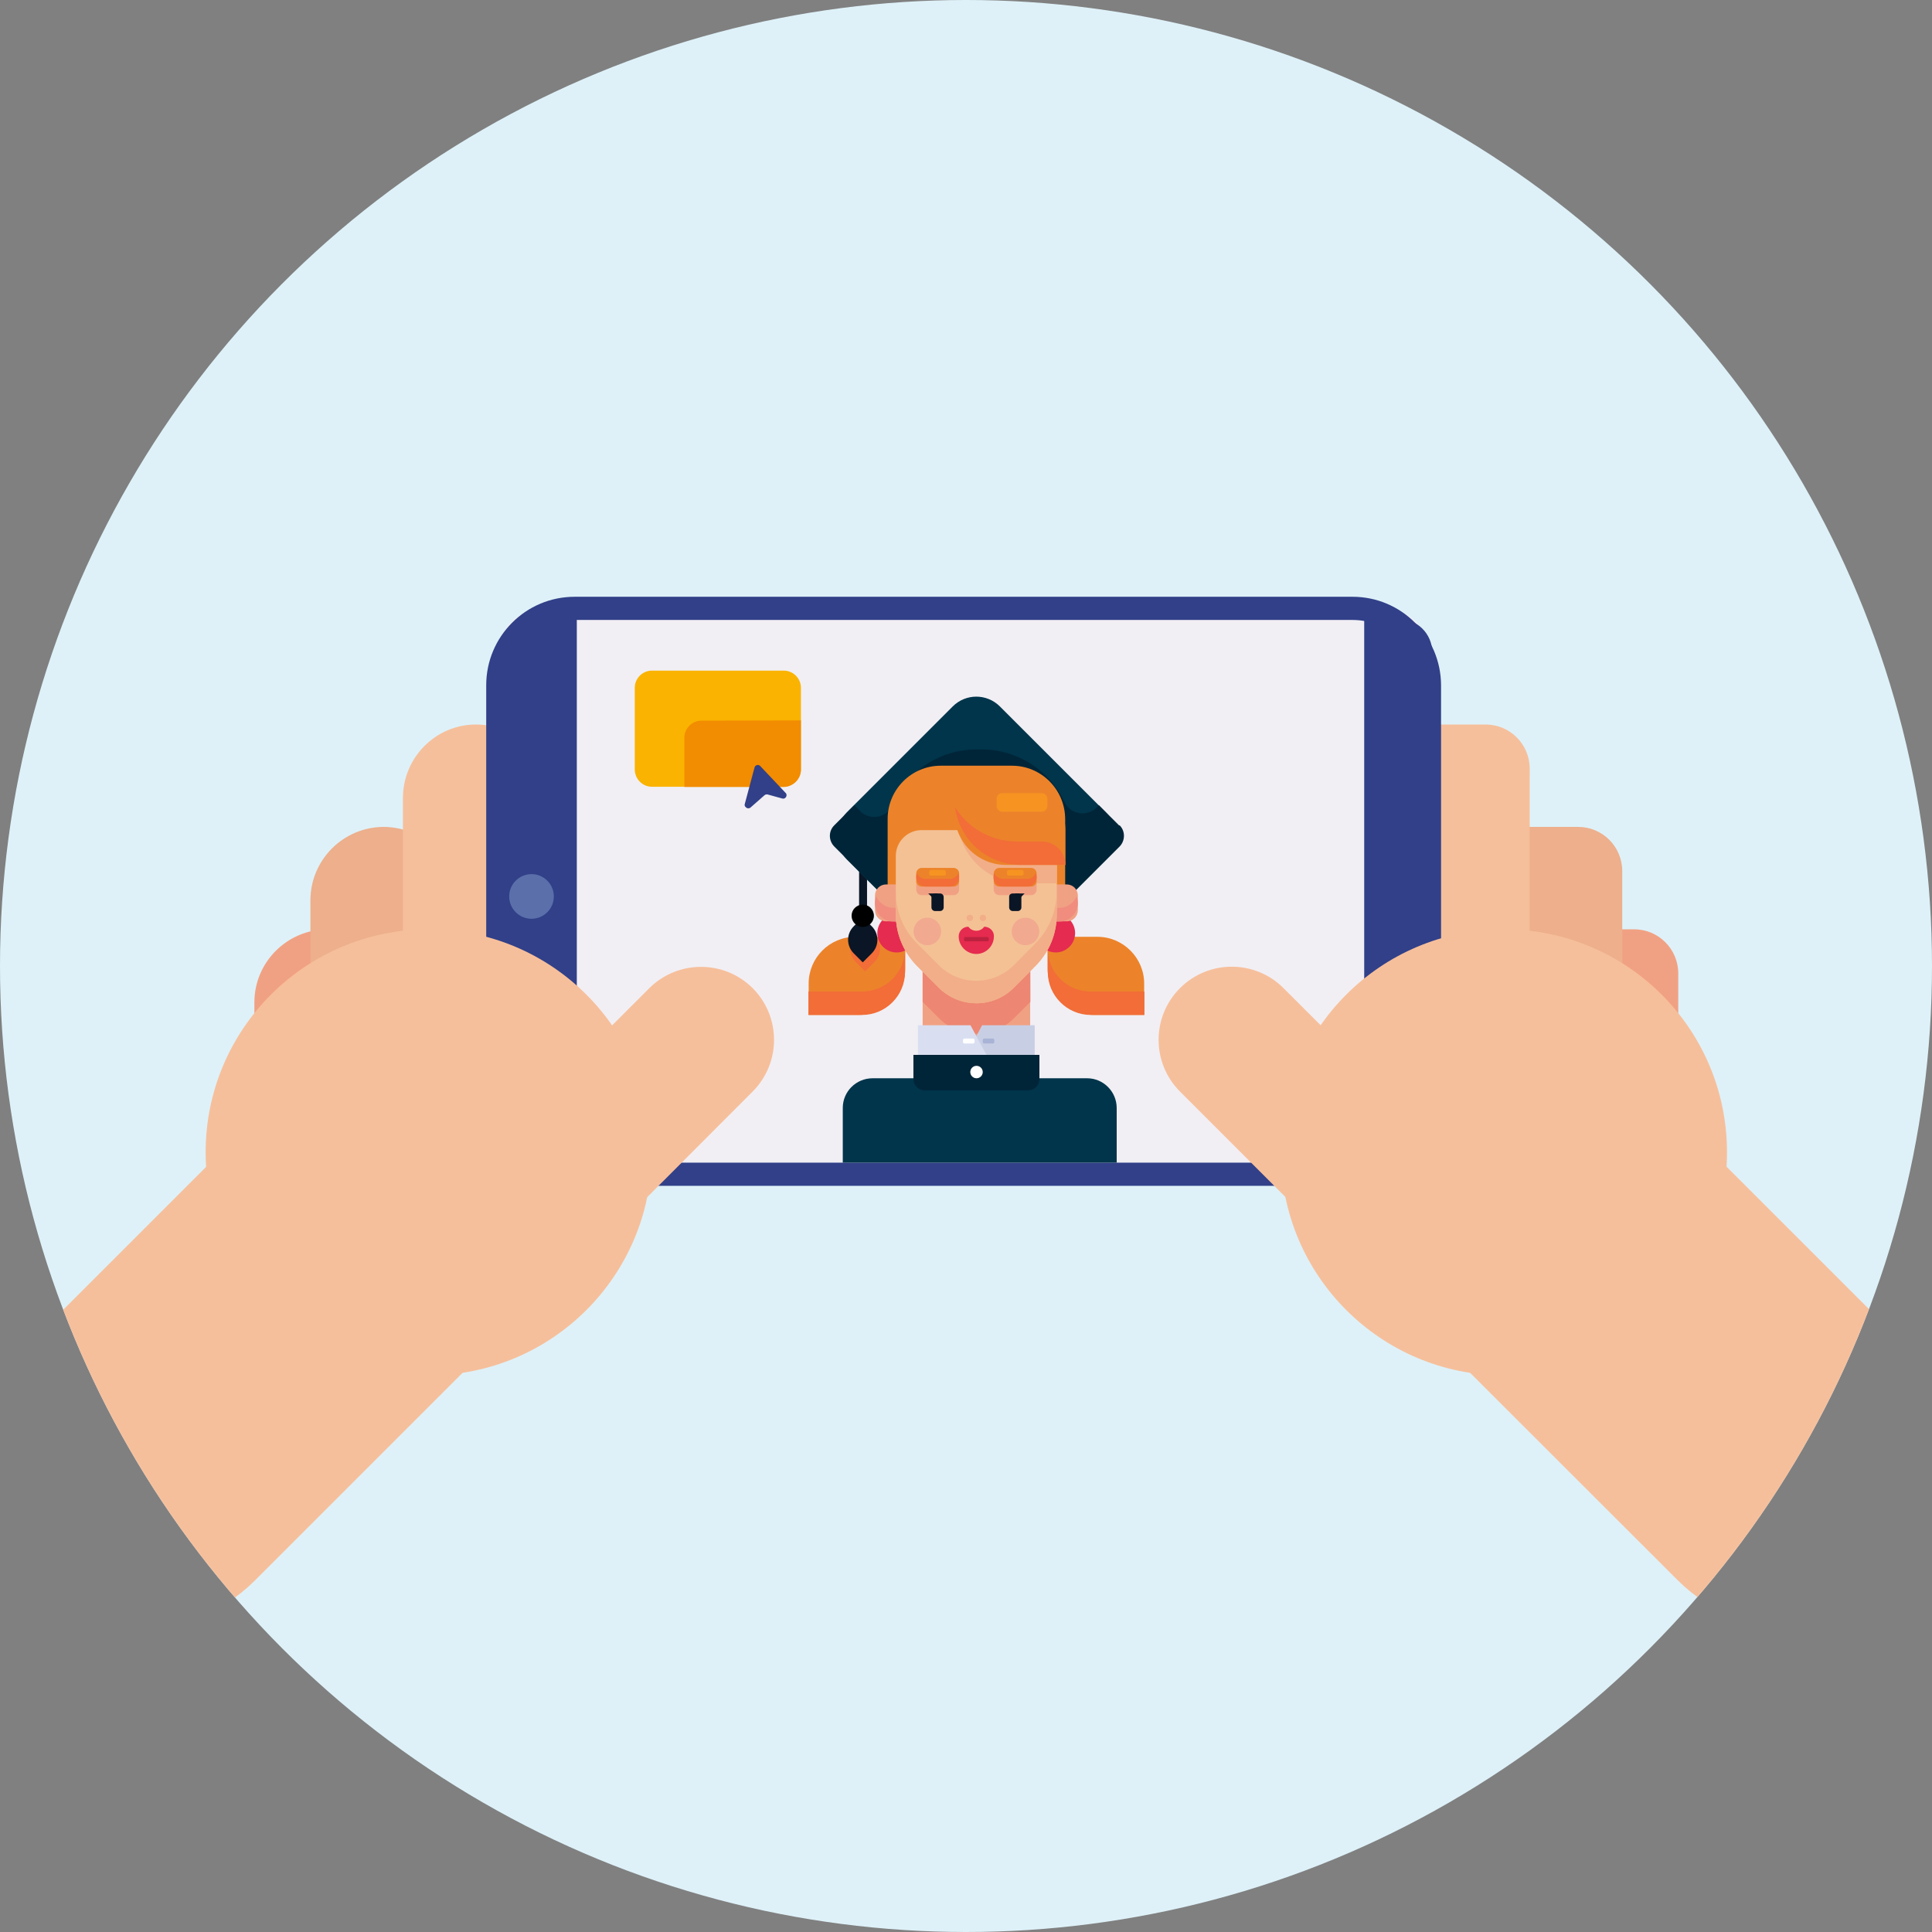 <?xml version="1.0" encoding="UTF-8"?> <!-- Generator: Adobe Illustrator 25.2.2, SVG Export Plug-In . SVG Version: 6.00 Build 0) --> <svg xmlns="http://www.w3.org/2000/svg" xmlns:xlink="http://www.w3.org/1999/xlink" version="1.1" id="Layer_1" x="0px" y="0px" viewBox="0 0 900 900" style="enable-background:new 0 0 900 900;" xml:space="preserve"><rect x="0" y="0" width="900" height="900" fill="#808080" stroke="none"/> <style type="text/css"> .st0{fill:#DEF1F8;} .st1{clip-path:url(#SVGID_2_);} .st2{fill:#F1A183;} .st3{fill:#EDAF8C;} .st4{fill:#F6BF9B;} .st5{fill:#F1EFF4;} .st6{fill:#314088;} .st7{fill:#5B6FAA;} .st8{fill:#FAB300;} .st9{fill:#F28C00;} .st10{clip-path:url(#SVGID_4_);} .st11{fill:#00354B;} .st12{fill:#EC832A;} .st13{fill:#F26D37;} .st14{fill:#E52B4F;} .st15{fill:#0A1625;} .st16{fill:#012538;} .st17{fill:#F08D7E;} .st18{fill:#ED8672;} .st19{fill:#F4C195;} .st20{fill:#F2AE88;} .st21{fill:#F79421;} .st22{fill:#C8CFE4;} .st23{fill:#D9DFF1;} .st24{fill:#A8B3D6;} .st25{fill:#FFFFFF;} .st26{fill:#BC213F;} .st27{fill:#F1A98F;} </style> <g id="Layer_2_1_"> <g id="Laag_1"> <g id="Group_48493"> <circle id="Ellipse_892-2" class="st0" cx="450" cy="450" r="450"></circle> <g id="Group_48492"> <g> <defs> <circle id="SVGID_1_" cx="450" cy="450" r="450"></circle> </defs> <clipPath id="SVGID_2_"> <use xlink:href="#SVGID_1_" style="overflow:visible;"></use> </clipPath> <g class="st1"> <g id="Group_48491"> <g id="Group_48505"> <g id="Group_48483"> <path id="Path_24341" class="st2" d="M152.6,432.9L152.6,432.9c18.8,0.1,34,15.3,34.1,34.1v87.2 c0,18.8-15.3,34.1-34.1,34.1l0,0c-18.8-0.1-34-15.3-34.1-34.1V467C118.5,448.2,133.7,433,152.6,432.9z"></path> <path id="Path_24342" class="st3" d="M178.7,385.2L178.7,385.2c18.8,0.1,34,15.3,34.1,34.1v87.2 c-0.1,18.8-15.3,34-34.1,34.1l0,0c-18.8-0.1-34-15.3-34.1-34.1v-87.2C144.7,400.5,159.9,385.3,178.7,385.2z"></path> <path id="Rectangle_9890" class="st2" d="M734.2,432.9h27c11.4,0,20.6,9.2,20.6,20.6v114.2c0,11.4-9.2,20.6-20.6,20.6h-27 c-11.4,0-20.6-9.2-20.6-20.6V453.5C713.6,442.1,722.9,432.9,734.2,432.9z"></path> <path id="Rectangle_9891" class="st3" d="M708.1,385.2h27c11.4,0,20.6,9.2,20.6,20.6V520c0,11.4-9.2,20.6-20.6,20.6h-27 c-11.4,0-20.6-9.2-20.6-20.6V405.8C687.5,394.4,696.7,385.2,708.1,385.2z"></path> <path id="Path_24343" class="st4" d="M221.8,337.5L221.8,337.5c18.8,0.1,34,15.3,34.1,34.1v87.2 c-0.1,18.8-15.3,34-34.1,34.1l0,0c-18.8-0.1-34-15.3-34.1-34.1v-87.2C187.8,352.8,203,337.5,221.8,337.5z"></path> <path id="Rectangle_9892-2" class="st4" d="M665,337.5h27c11.4,0,20.6,9.2,20.6,20.6v114.2c0,11.4-9.2,20.6-20.6,20.6h-27 c-11.4,0-20.6-9.2-20.6-20.6V358.1C644.4,346.7,653.6,337.5,665,337.5z"></path> <g id="Group_48482"> <path id="Rectangle_9893" class="st5" d="M253.6,283.4h390.8c11.9,0,21.6,9.7,21.6,21.6v220.3c0,11.9-9.7,21.6-21.6,21.6 H253.6c-11.9,0-21.6-9.7-21.6-21.6V305C231.9,293.1,241.6,283.4,253.6,283.4z"></path> <path id="Path_24344" class="st6" d="M630.2,552.4H267.7c-22.7,0-41.1-18.5-41.2-41.2v-192c0-22.7,18.4-41.2,41.2-41.2 h362.4c22.7,0,41.1,18.5,41.2,41.2v192C671.3,533.9,652.9,552.4,630.2,552.4z M267.7,288.8c-16.8,0-30.4,13.6-30.4,30.4 v192c0,16.8,13.6,30.4,30.4,30.4h362.4c16.8,0,30.4-13.6,30.4-30.4v-192c0-16.8-13.6-30.4-30.4-30.4H267.7z"></path> </g> <path id="Rectangle_9894" class="st6" d="M248.8,288.3h19.9v258.5h-19.9c-8.6,0-15.6-7-15.6-15.6c0,0,0,0,0,0l0,0V304 C233.2,295.4,240.1,288.4,248.8,288.3C248.8,288.4,248.8,288.4,248.8,288.3L248.8,288.3z"></path> <path id="Rectangle_9895" class="st6" d="M651.6,546.9h-16.1V288.3h16.1c8.6,0,15.6,7,15.6,15.6c0,0,0,0,0,0l0,0v227.3 C667.2,539.9,660.2,546.9,651.6,546.9L651.6,546.9z"></path> <circle id="Ellipse_893" class="st4" cx="700.6" cy="536.8" r="103.9"></circle> <path id="Path_24345" class="st4" d="M674.9,521.9L674.9,521.9c-29.6,29.8-29.6,77.9,0,107.7l106.7,106.6 c29.8,29.6,77.9,29.6,107.7,0l0,0c29.6-29.8,29.6-77.9,0-107.7L782.7,521.9C752.9,492.3,704.7,492.3,674.9,521.9z"></path> <path id="Path_24346" class="st4" d="M549.7,460.3L549.7,460.3c-13.3,13.3-13.3,34.9,0,48.2l61.7,61.7 c13.3,13.3,34.9,13.3,48.2,0l0,0c13.3-13.3,13.3-34.9,0-48.2l-61.7-61.7C584.6,447,563,447,549.7,460.3z"></path> <circle id="Ellipse_894" class="st4" cx="199.7" cy="536.8" r="103.9"></circle> <path id="Path_24347" class="st4" d="M225.4,521.9L225.4,521.9c29.6,29.8,29.6,77.9,0,107.7L118.7,736.3 C88.9,766,40.8,766,11,736.3l0,0c-29.6-29.8-29.6-77.9,0-107.7l106.6-106.6C147.4,492.3,195.6,492.3,225.4,521.9z"></path> <path id="Path_24348" class="st4" d="M350.6,460.3L350.6,460.3c13.3,13.3,13.3,34.9,0,48.2L289,570.2 c-13.3,13.3-34.9,13.3-48.2,0l0,0c-13.3-13.3-13.3-34.9,0-48.2l61.7-61.7C315.8,447.1,337.3,447.1,350.6,460.3z"></path> <circle id="Ellipse_895" class="st7" cx="247.6" cy="417.6" r="10.4"></circle> </g> <path id="Path_24349" class="st8" d="M373.1,320.4v38c0,4.4-3.6,8-8,8.1h-61.4c-4.4,0-8-3.6-8-8.1v-38c0-4.4,3.6-8,8-8h61.4 C369.5,312.4,373.1,316,373.1,320.4z"></path> <path id="Path_24350" class="st9" d="M373.1,335.6v22.9c0,4.4-3.6,8-8,8.1h-46.3v-22.9c0-4.4,3.6-8,8-8L373.1,335.6z"></path> <g id="Group_48504"> <g id="Group_48490"> <g> <defs> <rect id="SVGID_3_" x="360.6" y="317.6" width="182.3" height="224"></rect> </defs> <clipPath id="SVGID_4_"> <use xlink:href="#SVGID_3_" style="overflow:visible;"></use> </clipPath> <g class="st10"> <g id="Group_48489"> <g id="Group_48503"> <g id="Group_48502"> <path id="Rectangle_9896" class="st11" d="M406.5,502.3h99.9c7.6,0,13.8,6.2,13.8,13.9v108.5 c0,7.6-6.2,13.8-13.8,13.8h-99.9c-7.6,0-13.9-6.2-13.9-13.8V516.1C392.6,508.5,398.8,502.3,406.5,502.3z"></path> <g id="Group_48501"> <g id="Group_48486"> <g id="Group_48484"> <path id="Rectangle_9897" class="st12" d="M398.5,436.4h23.2V451c0,12-9.7,21.8-21.8,21.8c0,0,0,0,0,0h-23.2 v-14.6C376.7,446.2,386.4,436.4,398.5,436.4C398.5,436.4,398.5,436.4,398.5,436.4L398.5,436.4z"></path> <path id="Path_24351" class="st13" d="M398.7,448.2l4.3,4.3l4.3-4.3c3.2-3.2,3.5-8.2,0.7-11.7h-10 C395.2,440,395.5,445,398.7,448.2z"></path> <path id="Path_24352" class="st13" d="M401.6,461.9h-25v10.9h25c11,0,20-9,20-20v-11 C421.7,452.9,412.7,461.9,401.6,461.9C401.7,461.9,401.7,461.9,401.6,461.9z"></path> <circle id="Ellipse_896" class="st14" cx="417.7" cy="434.7" r="9"></circle> </g> <g id="Group_48485"> <path id="Rectangle_9898" class="st12" d="M533,472.8h-23.2c-12,0-21.8-9.8-21.8-21.8c0,0,0,0,0,0l0,0v-14.6h23.2 c12,0,21.8,9.8,21.8,21.8l0,0V472.8z"></path> <path id="Path_24353" class="st13" d="M508.1,461.9h25v10.9h-25c-11,0-20-9-20-20l0,0v-11 C488,452.9,497,461.9,508.1,461.9C508,461.9,508,461.9,508.1,461.9z"></path> <ellipse id="Ellipse_897" transform="matrix(0.16 -0.987 0.987 0.16 -15.944 850.74)" class="st14" cx="492" cy="434.7" rx="9" ry="9"></ellipse> </g> </g> <rect id="Rectangle_9899" x="429.8" y="427.9" class="st2" width="50.1" height="66.7"></rect> <g id="Group_48488"> <g id="Group_48487"> <rect id="Rectangle_9900" x="400.2" y="395.5" class="st15" width="3.7" height="30.3"></rect> <path id="Rectangle_9901" class="st15" d="M401.9,427.3l4.2,4.2c3.5,3.5,3.5,9.1,0,12.6c0,0,0,0,0,0l0,0l-4.2,4.2 l0,0l-4.2-4.2c-3.5-3.5-3.5-9.1,0-12.6c0,0,0,0,0,0l0,0L401.9,427.3z"></path> <circle id="Ellipse_898" cx="401.9" cy="426.6" r="5.2"></circle> </g> <path id="Rectangle_9902" class="st11" d="M394.5,378.4l49.3-49.3c6.1-6.1,15.9-6.1,22,0l49.3,49.3 c6.1,6.1,6.1,15.9,0,22l-49.3,49.3c-6.1,6.1-15.9,6.1-22,0l-49.3-49.3C388.5,394.3,388.5,384.5,394.5,378.4z"></path> <path id="Path_24354" class="st16" d="M521.2,384.4l-9.3-9.3l-1.1,1.1c-3.6,3.6-9.5,3.6-13.1,0c0,0,0,0,0,0 c-0.8-0.8-1.4-1.7-1.9-2.7c-7-14.9-22-24.4-38.5-24.4h-2.4c-17.1,0-32.5,10.2-39.1,25.9c-2.1,4.7-7.5,6.8-12.2,4.8 c-1.1-0.5-2.1-1.1-2.9-2l-2.7-2.7l-9.3,9.3c-2.8,2.7-2.8,7.1-0.1,9.9c0,0,0.1,0.1,0.1,0.1l0,0l61.4,61.4 c2.7,2.8,7.1,2.8,9.9,0.1c0,0,0.1-0.1,0.1-0.1l0,0l61.4-61.4c2.7-2.7,2.8-7.2,0.1-9.9 C521.3,384.5,521.2,384.5,521.2,384.4L521.2,384.4L521.2,384.4z"></path> </g> <path id="Rectangle_9903" class="st12" d="M438.2,356.7h33.2c13.7,0,24.7,11.1,24.8,24.8v44.3h-82.7v-44.3 C413.5,367.8,424.6,356.7,438.2,356.7z"></path> <path id="Rectangle_9904" class="st2" d="M412.8,412h84.1c2.9,0,5.2,2.3,5.2,5.2v6.8c0,2.9-2.3,5.2-5.2,5.2h-84.1 c-2.9,0-5.2-2.3-5.2-5.2v-6.8C407.6,414.3,409.9,412,412.8,412z"></path> <path id="Path_24355" class="st17" d="M493.5,422.9h-77.3c-3.5,0-6.7-2.2-8-5.4c-1.8,4.4,0.4,9.4,4.8,11.2 c1,0.4,2.1,0.6,3.2,0.6h77.3c4.8,0,8.6-3.9,8.6-8.6l0,0c0-1.1-0.2-2.2-0.6-3.2C500.2,420.7,497,422.9,493.5,422.9z"></path> <path id="Path_24356" class="st18" d="M479.9,427.9h-50.1v38.8l7.6,7.6c9.7,9.7,25.3,9.7,35,0c0,0,0,0,0,0l0,0 l7.6-7.6L479.9,427.9z"></path> <g id="Group_48489-2"> <path id="Path_24357" class="st19" d="M472.3,460.1l10.1-10.1c6.3-6.3,9.9-14.9,9.9-23.9v-27.4c0-6.6-5.3-12-12-12 h-51c-6.6,0-12,5.4-12,12v27.4c0,8.9,3.6,17.5,9.9,23.9l10.1,10.1C447,469.7,462.7,469.8,472.3,460.1 C472.3,460.1,472.3,460.1,472.3,460.1L472.3,460.1z"></path> <path id="Path_24358" class="st20" d="M476.7,411.5h15.6v-12.7c0-6.6-5.3-11.9-11.9-12c0,0,0,0,0,0h-33.8 C449.5,401.2,462.1,411.5,476.7,411.5z"></path> <path id="Path_24359" class="st20" d="M472.3,449.6c-9.7,9.7-25.3,9.7-35,0c0,0,0,0,0,0l0,0l-10.1-10.1 c-6.3-6.3-9.9-14.9-9.9-23.9v10.5c0,9,3.6,17.5,9.9,23.9l10.1,10.1c9.7,9.7,25.3,9.7,35,0c0,0,0,0,0,0l0,0l10-10.1 c6.3-6.3,9.9-14.9,9.9-23.9v-10.5c0,9-3.6,17.6-9.9,23.9L472.3,449.6z"></path> </g> <g id="Group_48492-2"> <g id="Group_48490-2"> <path id="Rectangle_9905" class="st2" d="M465.5,408.3h14.8c1.5,0,2.6,1.2,2.6,2.6v3.5c0,1.5-1.2,2.6-2.6,2.6 h-14.8c-1.5,0-2.6-1.2-2.6-2.6V411C462.9,409.5,464.1,408.3,465.5,408.3z"></path> <path id="Rectangle_9906" class="st12" d="M465.5,404.3h14.8c1.5,0,2.6,1.2,2.6,2.6v3.5c0,1.5-1.2,2.6-2.6,2.6 h-14.8c-1.5,0-2.6-1.2-2.6-2.6V407C462.9,405.5,464.1,404.3,465.5,404.3z"></path> <path id="Path_24360" class="st13" d="M478.5,409.4h-11.3c-1.7,0-3.3-1-4-2.6c-1,2.2-0.1,4.8,2.1,5.8 c0.6,0.3,1.2,0.4,1.9,0.4h11.3c2.4,0,4.4-1.9,4.4-4.4c0-0.6-0.1-1.3-0.4-1.9C481.8,408.4,480.3,409.4,478.5,409.4 z"></path> <path id="Rectangle_9907" class="st21" d="M469.9,405.3h6.1c0.4,0,0.8,0.4,0.8,0.8v1c0,0.4-0.4,0.8-0.8,0.8h-6.1 c-0.4,0-0.8-0.4-0.8-0.8v-1C469.1,405.7,469.4,405.3,469.9,405.3z"></path> <path id="Rectangle_9908" class="st15" d="M471.8,416.2h2.3c1,0,1.7,0.8,1.7,1.7v4.8c0,1-0.8,1.7-1.7,1.7h-2.3 c-1,0-1.7-0.8-1.7-1.7v-4.8C470,416.9,470.8,416.2,471.8,416.2z"></path> <path id="Path_24361" class="st15" d="M472.9,420.6v-4.4h4.4"></path> </g> <g id="Group_48491-2"> <path id="Rectangle_9909" class="st2" d="M429.4,408.3h14.8c1.5,0,2.6,1.2,2.6,2.6v3.5c0,1.5-1.2,2.6-2.6,2.6 h-14.8c-1.5,0-2.6-1.2-2.6-2.6V411C426.8,409.5,427.9,408.3,429.4,408.3z"></path> <path id="Rectangle_9910" class="st12" d="M429.4,404.3h14.8c1.5,0,2.6,1.2,2.6,2.6v3.5c0,1.5-1.2,2.6-2.6,2.6 h-14.8c-1.5,0-2.6-1.2-2.6-2.6V407C426.8,405.5,427.9,404.3,429.4,404.3z"></path> <path id="Path_24362" class="st13" d="M431.1,409.4h11.3c1.7,0,3.3-1,4-2.6c1,2.2,0.1,4.8-2.1,5.8c0,0,0,0,0,0 c-0.6,0.3-1.2,0.4-1.8,0.4h-11.3c-2.4,0-4.4-2-4.4-4.4c0-0.6,0.1-1.3,0.4-1.8 C427.9,408.4,429.4,409.4,431.1,409.4z"></path> <path id="Rectangle_9911" class="st21" d="M433.7,405.3h6.1c0.4,0,0.8,0.4,0.8,0.8v1c0,0.4-0.4,0.8-0.8,0.8h-6.1 c-0.4,0-0.8-0.4-0.8-0.8v-1C432.9,405.7,433.3,405.3,433.7,405.3z"></path> <path id="Rectangle_9912" class="st15" d="M435.6,416.2h2.3c1,0,1.7,0.8,1.7,1.7v4.8c0,1-0.8,1.7-1.7,1.7h-2.3 c-1,0-1.7-0.8-1.7-1.7v-4.8C433.9,416.9,434.7,416.2,435.6,416.2z"></path> <path id="Path_24363" class="st15" d="M436.8,420.6v-4.4h-4.4"></path> </g> </g> <g id="Group_48493-2"> <circle id="Ellipse_899" class="st20" cx="451.8" cy="427.6" r="1.5"></circle> <circle id="Ellipse_900" class="st20" cx="457.9" cy="427.6" r="1.5"></circle> </g> <g id="Group_48497"> <g id="Group_48496"> <g id="Group_48494"> <path id="Path_24364" class="st22" d="M449.9,491.9H482v-14.3h-24.5L449.9,491.9z"></path> </g> <g id="Group_48495"> <path id="Path_24365" class="st23" d="M459.8,491.9h-32.2v-14.3h24.5L459.8,491.9z"></path> </g> <path id="Rectangle_9913" class="st24" d="M458.5,483.8h4c0.4,0,0.7,0.3,0.7,0.7v0.9c0,0.4-0.3,0.7-0.7,0.7h-4 c-0.4,0-0.7-0.3-0.7-0.7v-0.9C457.8,484.1,458.1,483.8,458.5,483.8z"></path> <path id="Rectangle_9914" class="st25" d="M449.3,483.8h4c0.4,0,0.7,0.3,0.7,0.7v0.9c0,0.4-0.3,0.7-0.7,0.7h-4 c-0.4,0-0.7-0.3-0.7-0.7v-0.9C448.6,484.1,448.9,483.8,449.3,483.8z"></path> </g> <path id="Rectangle_9915" class="st16" d="M425.5,491.4h58.7v11.3c0,2.9-2.3,5.2-5.2,5.2l0,0h-48.3 c-2.9,0-5.2-2.3-5.2-5.2l0,0l0,0V491.4z"></path> <circle id="Ellipse_901" class="st25" cx="454.9" cy="499.4" r="2.9"></circle> </g> <g id="Group_48498"> <path id="Path_24366" class="st14" d="M458.5,431.7c-1.4,2-4.2,2.5-6.3,1.1c-0.4-0.3-0.8-0.7-1.1-1.1 c-2.5,0-4.5,2-4.5,4.5c0,4.5,3.7,8.2,8.2,8.2c4.5,0,8.2-3.7,8.2-8.2l0,0C463.1,433.7,461,431.7,458.5,431.7 L458.5,431.7z"></path> <path id="Rectangle_9916" class="st26" d="M449.7,436.5H460c0.4,0,0.6,0.3,0.6,0.6v0.8c0,0.4-0.3,0.6-0.6,0.6 h-10.3c-0.4,0-0.6-0.3-0.6-0.6v-0.8C449.1,436.8,449.3,436.5,449.7,436.5z"></path> </g> <g id="Group_48499"> <path id="Rectangle_9917" class="st12" d="M444.7,363h27.7c13.2,0,23.9,10.7,23.9,23.9l0,0v16h-27.7 c-13.2,0-23.9-10.7-23.9-23.9l0,0V363z"></path> <path id="Path_24367" class="st13" d="M444.9,376c2,15.3,15,26.8,30.5,26.9h20.9c0-6-4.9-10.9-10.9-10.9 c0,0,0,0,0,0h-11.9C461.8,391.9,451,385.9,444.9,376z"></path> <path id="Rectangle_9918" class="st21" d="M466.9,369.5h18.4c1.4,0,2.6,1.2,2.6,2.6v3.4c0,1.4-1.2,2.6-2.6,2.6 h-18.4c-1.4,0-2.6-1.2-2.6-2.6v-3.4C464.3,370.6,465.4,369.5,466.9,369.5z"></path> </g> <g id="Group_48500"> <circle id="Ellipse_902" class="st27" cx="477.7" cy="433.9" r="6.4"></circle> <circle id="Ellipse_903" class="st27" cx="432" cy="433.9" r="6.4"></circle> </g> </g> </g> </g> </g> </g> </g> </g> </g> <path id="Path_24368" class="st6" d="M346.9,374.7l4.6-17.2c0.2-0.8,1.1-1.3,1.9-1.1c0.3,0.1,0.5,0.2,0.7,0.4l11.9,12.6 c0.6,0.6,0.5,1.6-0.1,2.2c-0.4,0.4-0.9,0.5-1.4,0.4l-6.9-1.9c-0.5-0.1-1,0-1.4,0.3l-6.6,5.8c-0.6,0.5-1.6,0.5-2.2-0.2 C347,375.7,346.8,375.2,346.9,374.7L346.9,374.7z"></path> </g> </g> </g> </g> </g> </g> </g> </g> </svg> 